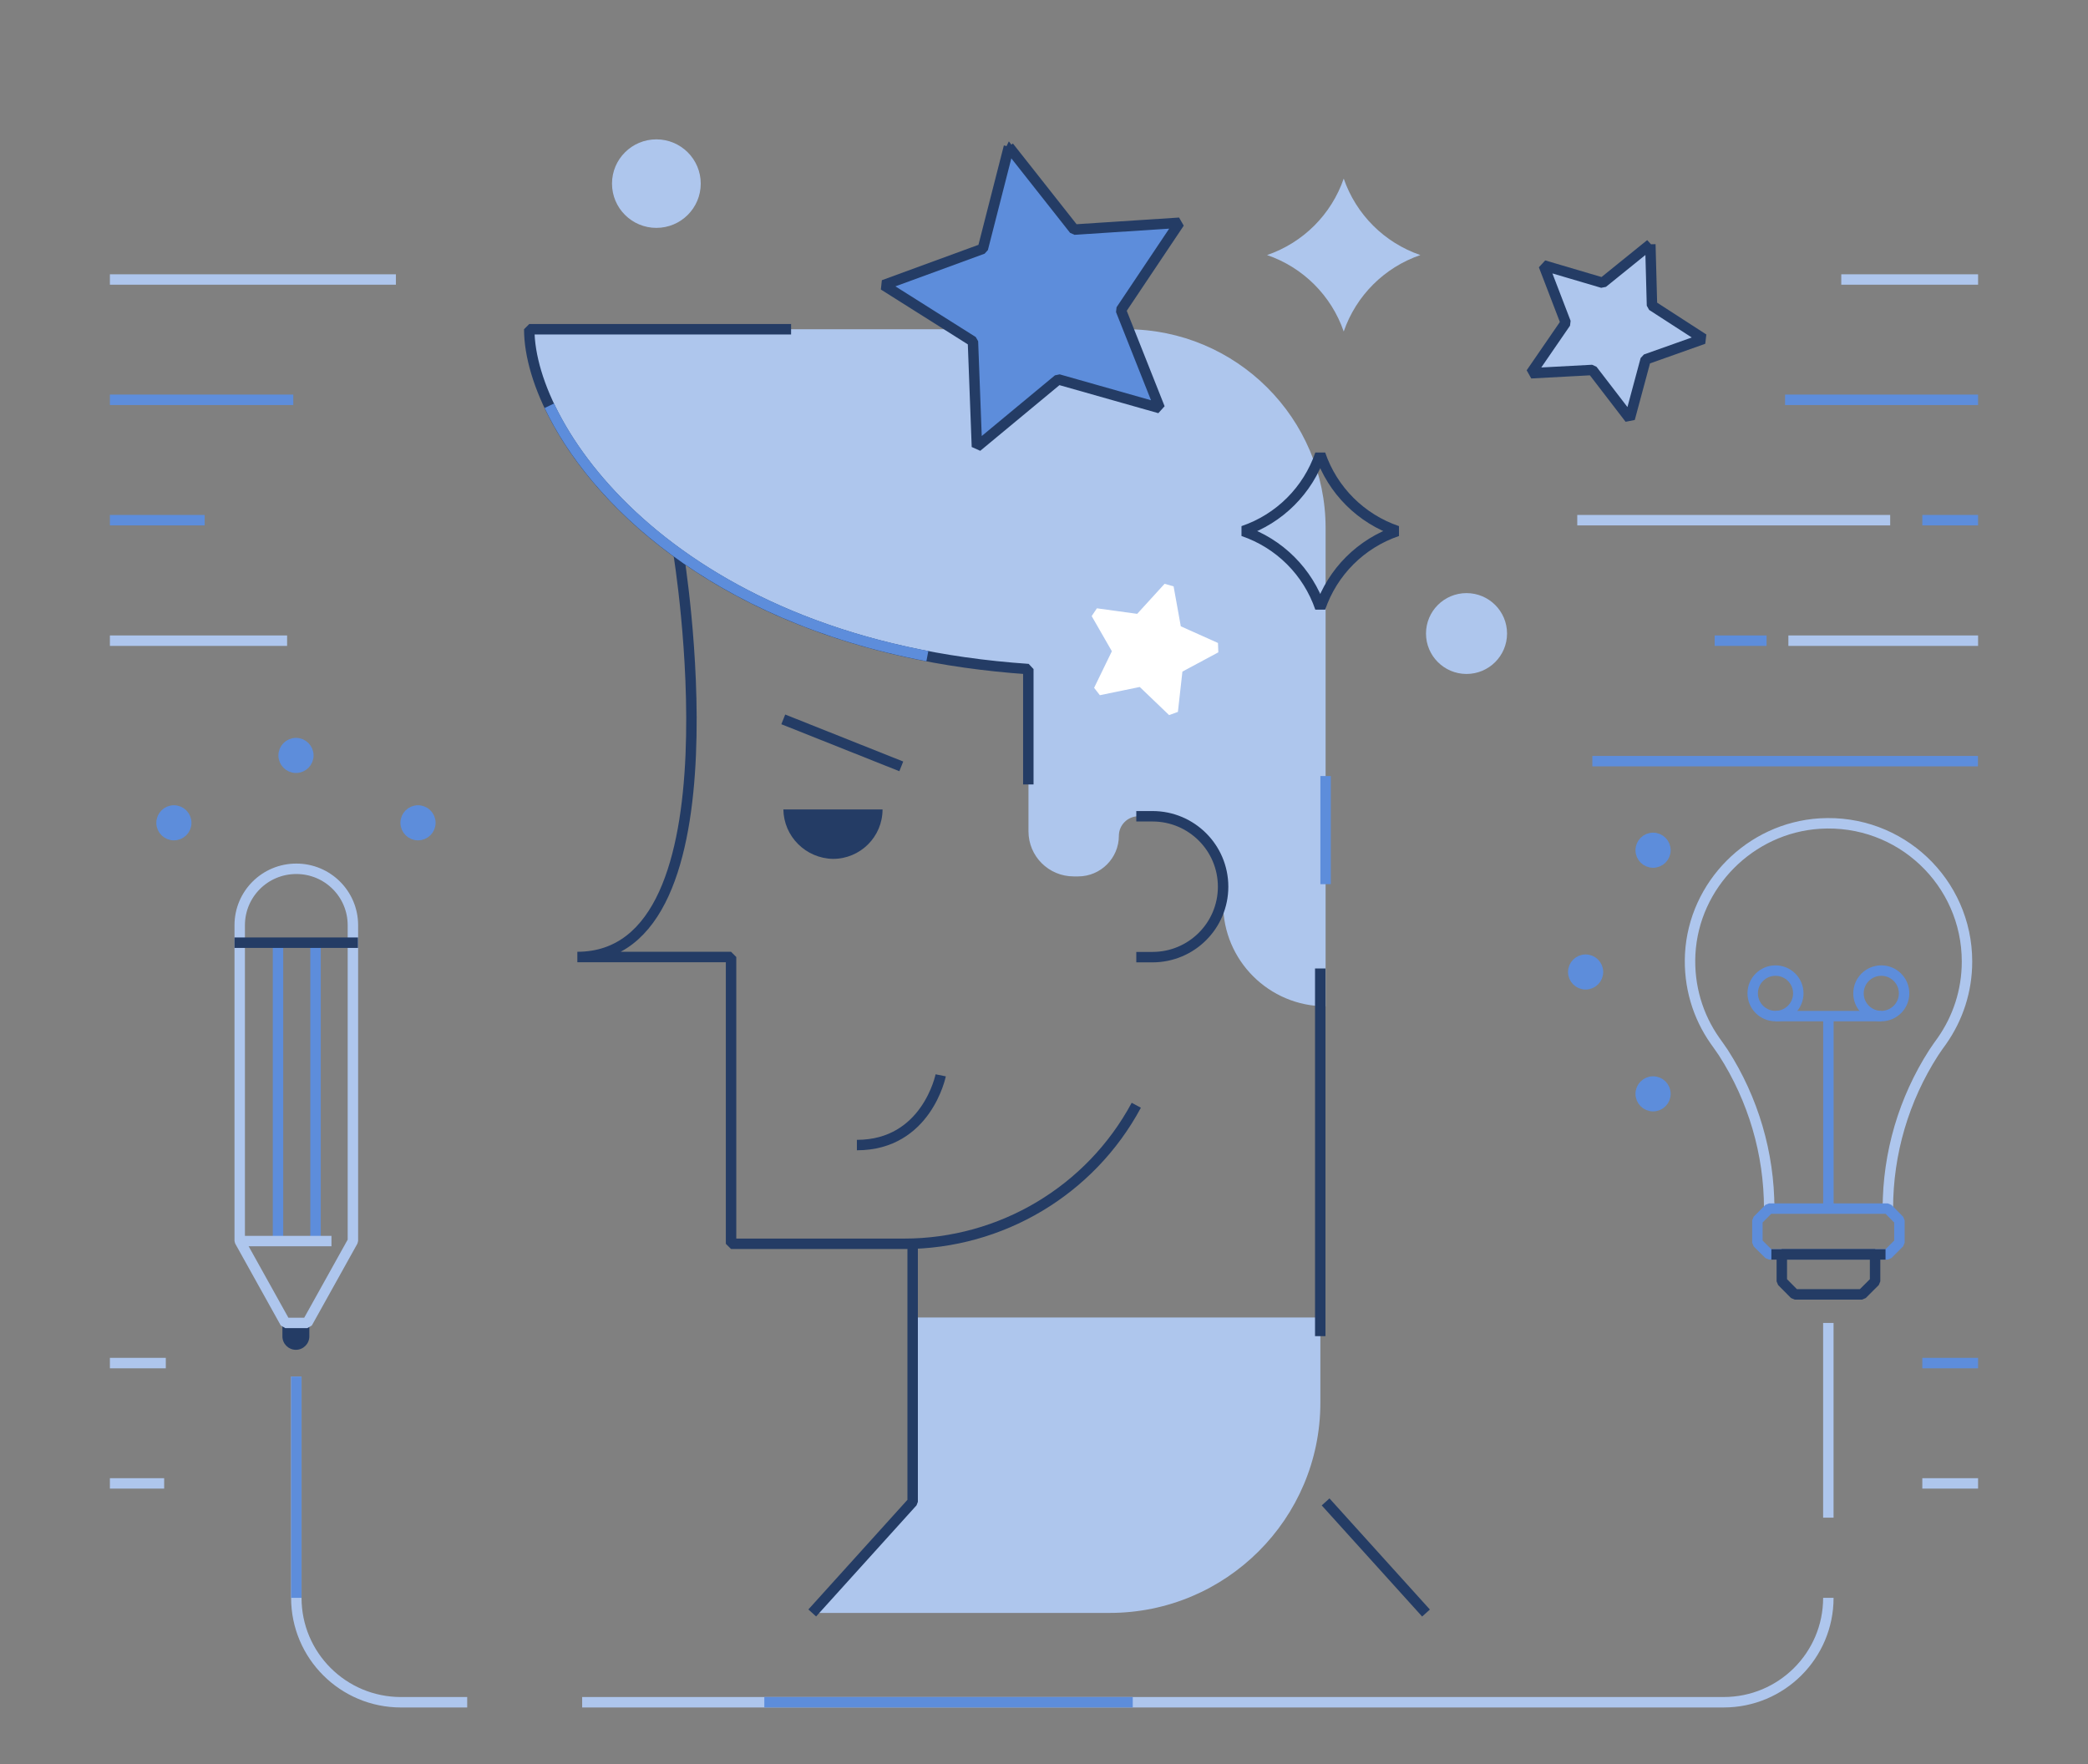 <svg width="200" height="169" viewBox="0 0 200 169" fill="none" xmlns="http://www.w3.org/2000/svg">
<rect x="0" y="0" width="200" height="169" fill="#808080" stroke="none"/>
<g id="Sk&#195;&#182;pun">
<path id="Vector" d="M175.129 145.366V126.715" stroke="#AEC6ED" stroke-linejoin="bevel"/>
<path id="Vector_2" d="M27.064 126.715H29.63V128.002C29.63 128.71 29.051 129.288 28.34 129.288C27.63 129.288 27.051 128.71 27.051 128.002V126.715H27.064Z" fill="#243C65"/>
<path id="Vector_3" d="M87.419 126.205V143.858L77.801 154.489H106.288C117.432 154.489 126.472 145.473 126.472 134.356V126.192H87.432L87.419 126.205Z" fill="#AEC6ED"/>
<path id="Vector_4" d="M126.974 96.373V50.593C126.974 40.067 118.421 31.536 107.869 31.536H50.711C55.974 61.631 98.513 63.876 98.513 63.876V79.626C98.513 82.014 100.448 83.944 102.843 83.944H103.277C105.421 83.944 107.171 82.198 107.171 80.059C107.171 79.022 108.014 78.182 109.053 78.182H111.342C114.553 78.182 117.158 80.781 117.158 83.983V86.582C117.158 91.989 121.553 96.386 126.987 96.386L126.974 96.373Z" fill="#AEC6ED"/>
<path id="Vector_5" d="M96.627 14.051L102.891 21.992L112.97 21.336L107.364 29.709L111.088 39.094L101.364 36.337L93.575 42.795L93.193 32.702L84.641 27.308L94.141 23.829L96.641 14.051H96.627Z" fill="#5D8DDB"/>
<path id="Vector_6" d="M158.079 23.4L158.237 29.267L163.171 32.457L157.631 34.425L156.105 40.095L152.526 35.436L146.645 35.751L149.974 30.908L147.868 25.422L153.513 27.088L158.092 23.387L158.079 23.4Z" fill="#AEC6ED"/>
<path id="Vector_7" d="M84.535 77.528C84.535 80.153 82.404 82.266 79.785 82.266C77.18 82.213 75.075 80.127 75.035 77.528H84.548H84.535Z" fill="#243C65"/>
<path id="Vector_8" d="M126.461 92.762V127.977" stroke="#243C65" stroke-linejoin="bevel"/>
<path id="Vector_9" d="M64.985 52.958C64.985 52.958 71.353 91.663 55.301 91.663H70.025V119.134H86.603C95.893 119.134 104.446 114.041 108.84 105.864" stroke="#243C65" stroke-linejoin="bevel"/>
<path id="Vector_10" d="M90.105 102.997C90.105 102.997 88.762 109.677 82.078 109.677" stroke="#243C65" stroke-linejoin="bevel"/>
<path id="Vector_11" d="M86.33 73.405L75.027 68.903" stroke="#243C65" stroke-linejoin="bevel"/>
<path id="Vector_12" d="M108.84 78.184H110.392C114.129 78.184 117.156 81.203 117.156 84.93C117.156 88.658 114.129 91.677 110.392 91.677H108.84" stroke="#243C65" stroke-linejoin="bevel"/>
<path id="Vector_13" d="M87.419 119.122V143.849L77.801 154.493" stroke="#243C65" stroke-linejoin="bevel"/>
<path id="Vector_14" d="M75.774 31.536H50.695C50.695 41.34 64.708 61.776 98.498 64.086V75.137" stroke="#243C65" stroke-linejoin="bevel"/>
<path id="Vector_15" d="M140.471 64.553C142.615 64.553 144.353 62.819 144.353 60.681C144.353 58.543 142.615 56.809 140.471 56.809C138.328 56.809 136.59 58.543 136.59 60.681C136.59 62.819 138.328 64.553 140.471 64.553Z" fill="#AEC6ED"/>
<path id="Vector_16" d="M151.879 94.281C152.533 94.281 153.064 93.752 153.064 93.1C153.064 92.447 152.533 91.918 151.879 91.918C151.225 91.918 150.695 92.447 150.695 93.1C150.695 93.752 151.225 94.281 151.879 94.281Z" fill="#5D8DDB" stroke="#5D8DDB" stroke-linejoin="bevel"/>
<g id="Group">
<path id="Vector_17" d="M158.34 105.953C158.995 105.953 159.525 105.424 159.525 104.772C159.525 104.119 158.995 103.59 158.34 103.59C157.686 103.59 157.156 104.119 157.156 104.772C157.156 105.424 157.686 105.953 158.34 105.953Z" fill="#5D8DDB" stroke="#5D8DDB" stroke-linejoin="bevel"/>
<path id="Vector_18" d="M158.34 82.617C158.995 82.617 159.525 82.088 159.525 81.436C159.525 80.783 158.995 80.254 158.34 80.254C157.686 80.254 157.156 80.783 157.156 81.436C157.156 82.088 157.686 82.617 158.34 82.617Z" fill="#5D8DDB" stroke="#5D8DDB" stroke-linejoin="bevel"/>
</g>
<path id="Vector_19" d="M28.352 73.539C29.006 73.539 29.536 73.01 29.536 72.358C29.536 71.705 29.006 71.176 28.352 71.176C27.698 71.176 27.168 71.705 27.168 72.358C27.168 73.01 27.698 73.539 28.352 73.539Z" fill="#5D8DDB" stroke="#5D8DDB" stroke-linejoin="bevel"/>
<g id="Group_2">
<path id="Vector_20" d="M16.657 79.992C17.311 79.992 17.841 79.463 17.841 78.811C17.841 78.158 17.311 77.629 16.657 77.629C16.003 77.629 15.473 78.158 15.473 78.811C15.473 79.463 16.003 79.992 16.657 79.992Z" fill="#5D8DDB" stroke="#5D8DDB" stroke-linejoin="bevel"/>
<path id="Vector_21" d="M40.04 79.992C40.694 79.992 41.224 79.463 41.224 78.811C41.224 78.158 40.694 77.629 40.04 77.629C39.386 77.629 38.855 78.158 38.855 78.811C38.855 79.463 39.386 79.992 40.04 79.992Z" fill="#5D8DDB" stroke="#5D8DDB" stroke-linejoin="bevel"/>
</g>
<path id="Vector_22" d="M10.527 61.364H27.501" stroke="#AEC6ED" stroke-linejoin="bevel"/>
<path id="Vector_23" d="M10.527 26.77H37.922" stroke="#AEC6ED" stroke-linejoin="bevel"/>
<path id="Vector_24" d="M10.527 49.825H19.606" stroke="#5D8DDB" stroke-linejoin="bevel"/>
<path id="Vector_25" d="M10.527 38.294H28.093" stroke="#5D8DDB" stroke-linejoin="bevel"/>
<path id="Vector_26" d="M10.527 142.083H15.725" stroke="#AEC6ED" stroke-linejoin="bevel"/>
<path id="Vector_27" d="M10.527 130.559H15.883" stroke="#AEC6ED" stroke-linejoin="bevel"/>
<path id="Vector_28" d="M189.472 61.364H171.301" stroke="#AEC6ED" stroke-linejoin="bevel"/>
<path id="Vector_29" d="M169.212 61.364H164.238" stroke="#5D8DDB" stroke-linejoin="bevel"/>
<path id="Vector_30" d="M189.472 26.77H176.367" stroke="#AEC6ED" stroke-linejoin="bevel"/>
<path id="Vector_31" d="M189.471 49.825H184.129" stroke="#5D8DDB" stroke-linejoin="bevel"/>
<path id="Vector_32" d="M181.052 49.825H151.078" stroke="#AEC6ED" stroke-linejoin="bevel"/>
<path id="Vector_33" d="M189.471 38.294H170.984" stroke="#5D8DDB" stroke-linejoin="bevel"/>
<path id="Vector_34" d="M189.471 142.083H184.129" stroke="#AEC6ED" stroke-linejoin="bevel"/>
<path id="Vector_35" d="M189.471 130.559H184.129" stroke="#5D8DDB" stroke-linejoin="bevel"/>
<path id="Vector_36" d="M189.458 72.903H152.523" stroke="#5D8DDB" stroke-linejoin="bevel"/>
<path id="Vector_37" d="M119.078 50.867C122.552 49.686 125.275 46.969 126.46 43.504C127.644 46.969 130.368 49.686 133.841 50.867C130.368 52.049 127.644 54.766 126.46 58.231C125.275 54.766 122.552 52.049 119.078 50.867Z" stroke="#243C65" stroke-linejoin="bevel"/>
<path id="Vector_38" d="M121.367 24.43C124.815 23.248 127.525 20.545 128.709 17.106C129.894 20.545 132.604 23.248 136.051 24.43C132.604 25.611 129.894 28.315 128.709 31.753C127.525 28.315 124.815 25.611 121.367 24.43Z" fill="#AEC6ED"/>
<path id="Vector_39" d="M62.871 21.827C65.218 21.827 67.121 19.929 67.121 17.587C67.121 15.246 65.218 13.348 62.871 13.348C60.524 13.348 58.621 15.246 58.621 17.587C58.621 19.929 60.524 21.827 62.871 21.827Z" fill="#AEC6ED"/>
<g id="Group_3">
<path id="Vector_40" d="M175.133 97.676V116.117" stroke="#5D8DDB" stroke-linejoin="bevel"/>
<g id="Group_4">
<path id="Vector_41" d="M169.463 115.159V115.763C169.463 110.474 167.936 105.289 165.081 100.84C164.818 100.446 164.542 100.065 164.265 99.672C162.634 97.349 161.739 94.474 161.897 91.377C162.252 84.735 167.647 79.302 174.305 78.882C182.015 78.409 188.41 84.499 188.41 92.099C188.41 94.921 187.528 97.519 186.028 99.672C185.752 100.065 185.463 100.446 185.213 100.84C182.357 105.289 180.831 110.46 180.831 115.763V115.159" stroke="#AEC6ED" stroke-linejoin="bevel"/>
<path id="Vector_42" d="M180.819 120.146H169.451L168.332 119.03V116.891L169.451 115.762H180.819L181.937 116.891V119.03L180.819 120.146Z" stroke="#5D8DDB" stroke-linejoin="bevel"/>
<path id="Vector_43" d="M178.356 123.978H171.909L170.672 122.731V120.145H179.606V122.731L178.356 123.978Z" stroke="#243C65" stroke-linejoin="bevel"/>
</g>
<path id="Vector_44" d="M170.067 97.323C171.273 97.323 172.251 96.347 172.251 95.144C172.251 93.941 171.273 92.965 170.067 92.965C168.861 92.965 167.883 93.941 167.883 95.144C167.883 96.347 168.861 97.323 170.067 97.323Z" stroke="#5D8DDB" stroke-linejoin="bevel"/>
<path id="Vector_45" d="M180.2 97.323C181.406 97.323 182.384 96.347 182.384 95.144C182.384 93.941 181.406 92.965 180.2 92.965C178.993 92.965 178.016 93.941 178.016 95.144C178.016 96.347 178.993 97.323 180.2 97.323Z" stroke="#5D8DDB" stroke-linejoin="bevel"/>
<path id="Vector_46" d="M170.066 97.325H180.198" stroke="#5D8DDB" stroke-linejoin="bevel"/>
</g>
<path id="Vector_47" d="M136.591 154.5L126.973 143.856" stroke="#243C65" stroke-linejoin="bevel"/>
<path id="Vector_48" d="M126.973 84.688V74.332" stroke="#5D8DDB" stroke-linejoin="bevel"/>
<path id="Vector_49" d="M158.079 23.4L158.237 29.267L163.171 32.457L157.631 34.425L156.105 40.095L152.526 35.436L146.645 35.751L149.974 30.908L147.868 25.422L153.513 27.088L158.092 23.387L158.079 23.4Z" stroke="#243C65" stroke-linejoin="bevel"/>
<path id="Vector_50" d="M105.25 66.098L107.066 62.358L105 58.761L109.118 59.326L111.921 56.254L112.658 60.336L116.461 62.042L112.79 64.011L112.329 68.132L109.329 65.258L105.25 66.098Z" fill="white" stroke="white" stroke-linejoin="bevel"/>
<path id="Vector_51" d="M22.961 88.623V118.863L27.329 126.712H29.435L33.803 118.863V88.623C33.803 85.63 31.382 83.215 28.382 83.215C25.382 83.215 22.961 85.63 22.961 88.623Z" stroke="#AEC6ED" stroke-linejoin="bevel"/>
<path id="Vector_52" d="M55.762 163.045H165.104C170.643 163.045 175.13 158.569 175.13 153.043" stroke="#AEC6ED" stroke-linejoin="bevel"/>
<path id="Vector_53" d="M28.383 131.848V153.045C28.383 158.571 32.87 163.046 38.409 163.046H44.751" stroke="#AEC6ED" stroke-linejoin="bevel"/>
<path id="Vector_54" d="M28.383 131.848V153.045" stroke="#5D8DDB" stroke-linejoin="bevel"/>
<path id="Vector_55" d="M73.211 163.043H108.5" stroke="#5D8DDB" stroke-linejoin="bevel"/>
<path id="Vector_56" d="M26.629 90.293V118.867" stroke="#5D8DDB" stroke-linejoin="bevel"/>
<path id="Vector_57" d="M30.223 90.293V118.867" stroke="#5D8DDB" stroke-linejoin="bevel"/>
<path id="Vector_58" d="M22.961 118.872H31.75" stroke="#AEC6ED" stroke-linejoin="bevel"/>
<path id="Vector_59" d="M52.617 38.864C56.854 47.815 68.301 58.932 88.828 62.843" stroke="#5D8DDB" stroke-linejoin="bevel"/>
<path id="Vector_60" d="M96.627 14.051L102.891 21.992L112.97 21.336L107.364 29.709L111.088 39.094L101.364 36.337L93.575 42.795L93.193 32.702L84.641 27.308L94.141 23.829L96.641 14.051H96.627Z" stroke="#243C65" stroke-linejoin="bevel"/>
<path id="Vector_61" d="M169.672 120.153H180.606" stroke="#243C65" stroke-linejoin="bevel"/>
<path id="Vector_62" d="M22.461 90.293H34.29" stroke="#243C65" stroke-linejoin="bevel"/>
</g>
</svg>
